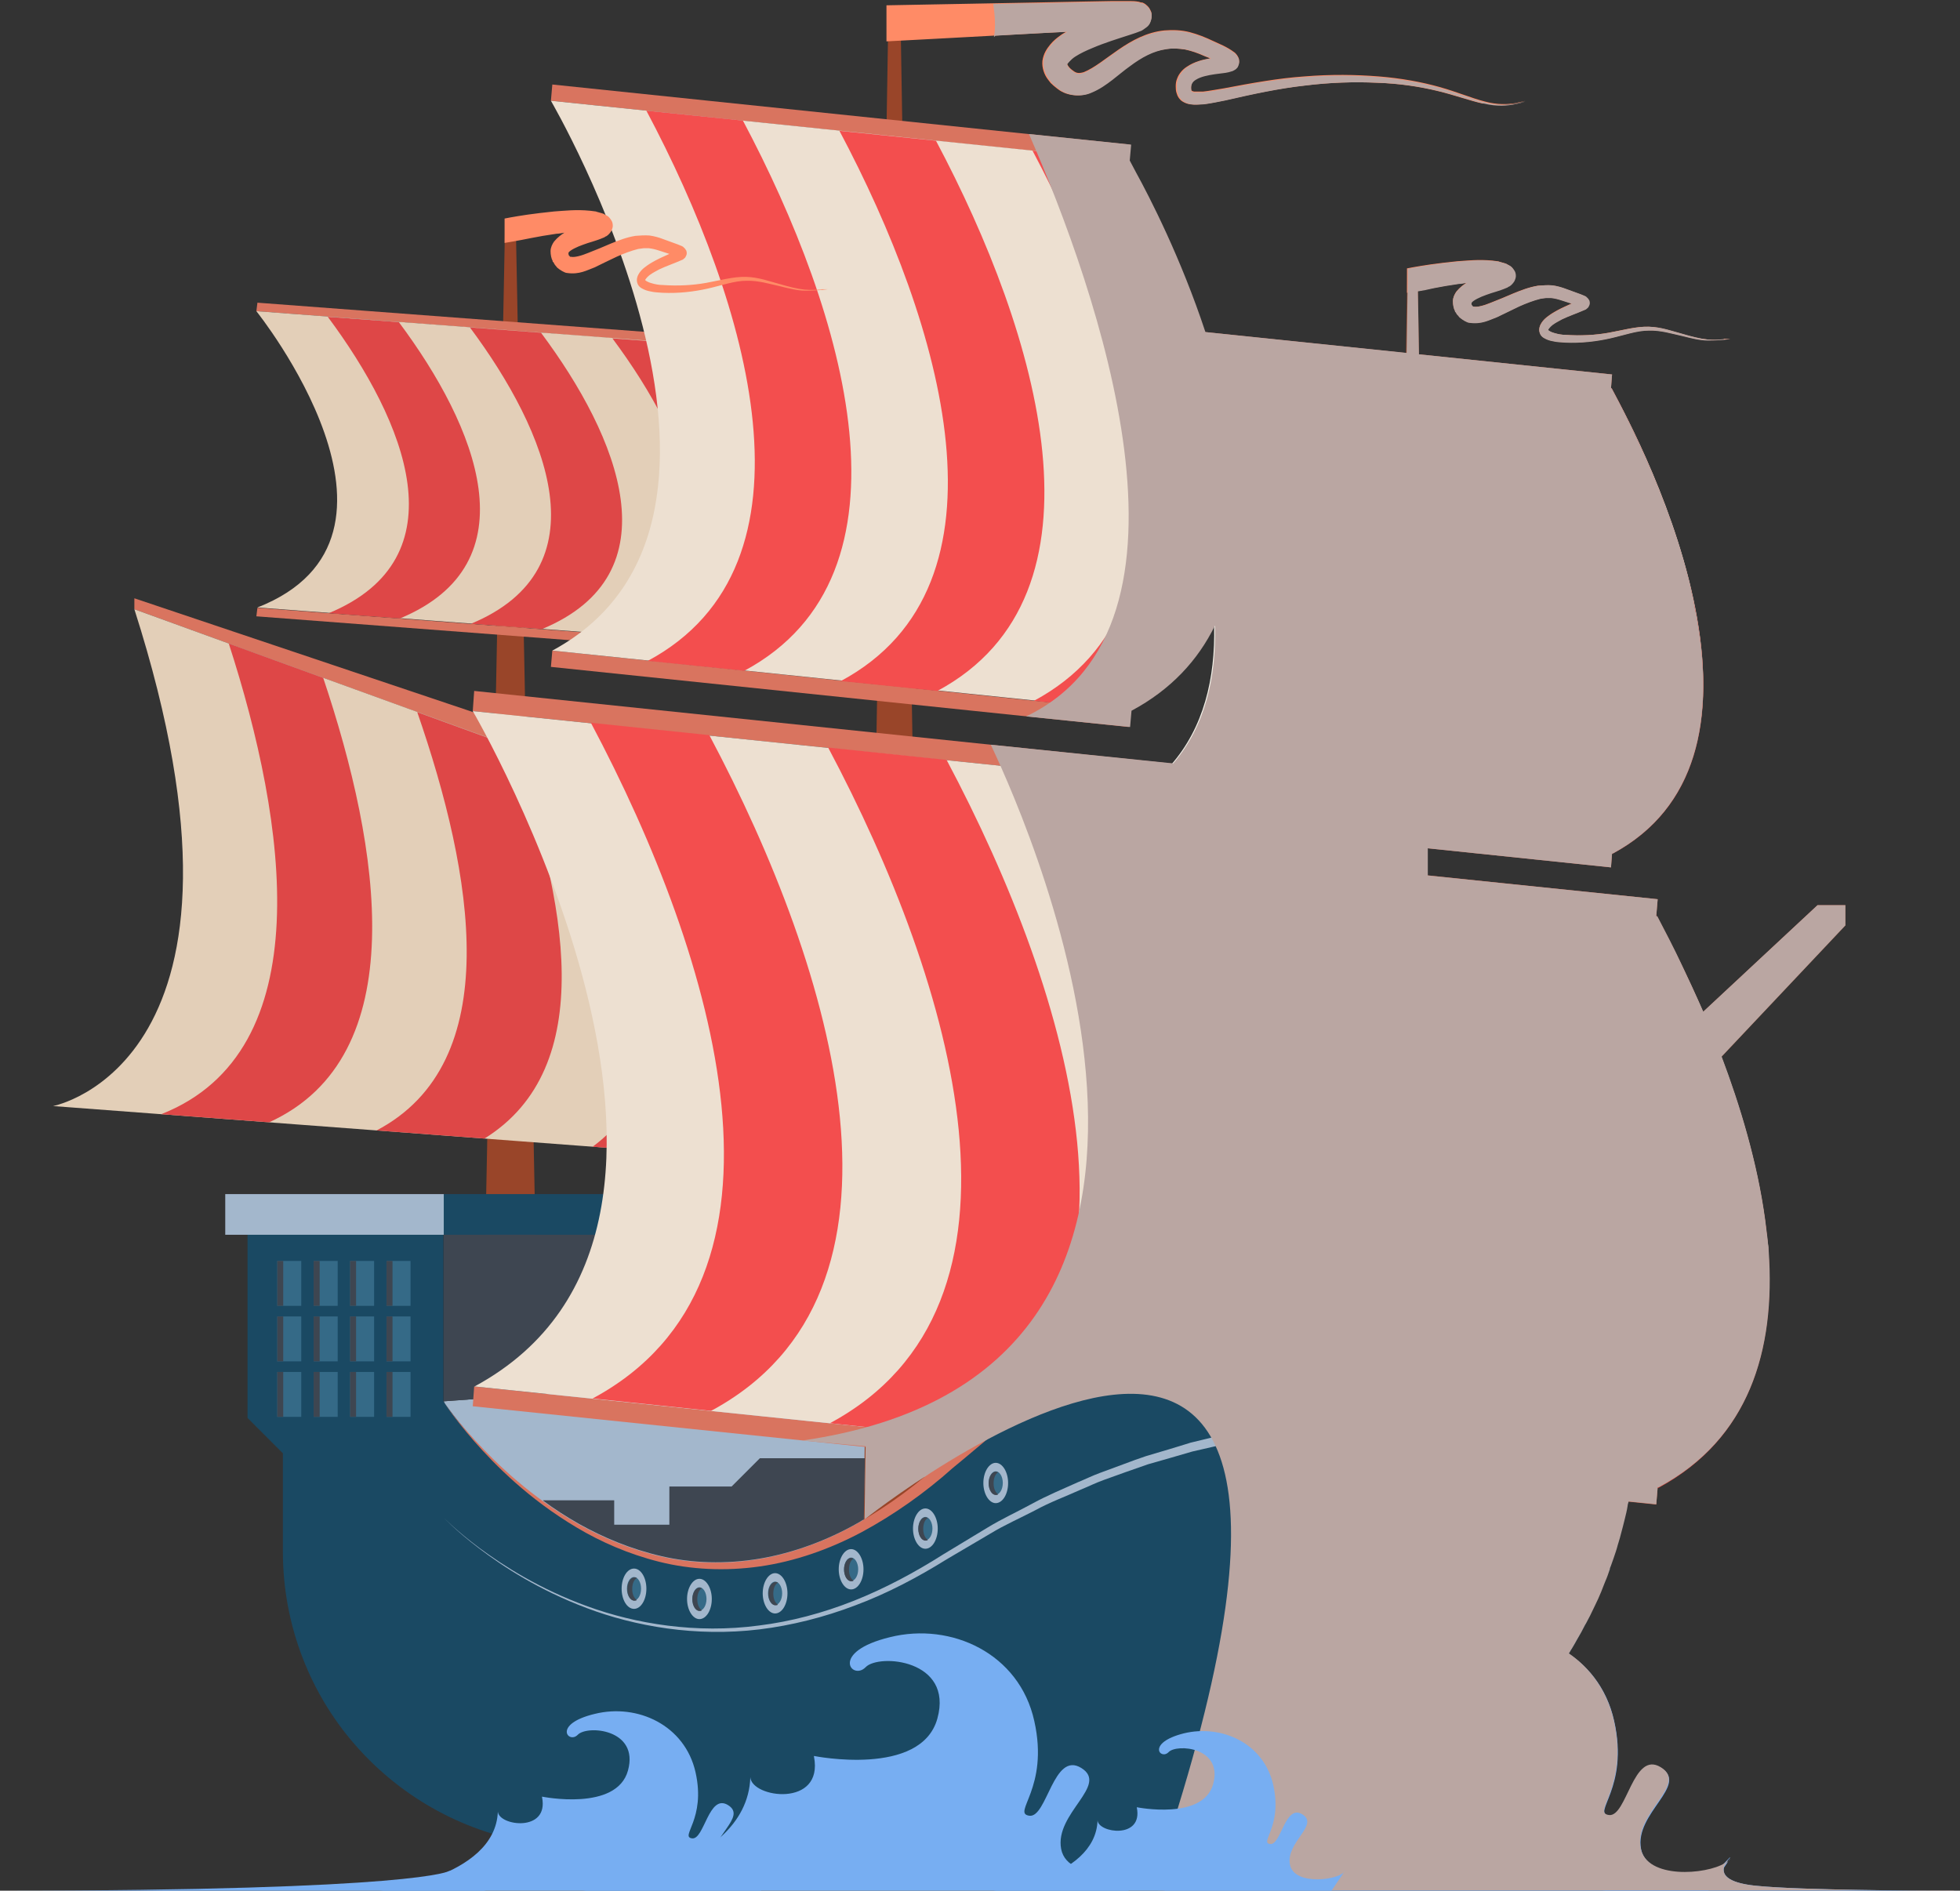 <?xml version="1.0" encoding="UTF-8"?><svg xmlns="http://www.w3.org/2000/svg" viewBox="0 0 55.43 53.47"><rect x="0" y="0" width="55.43" height="53.47" fill="#333333" stroke="none"/><defs><style>.d{fill:#fff;}.e{fill:#d64136;}.f{fill:#e3cfb8;}.g{isolation:isolate;}.h{fill:#77aef2;}.i{fill:#ff8b66;}.j{fill:#1a4963;}.k{fill:#113142;}.l{fill:#baa6a2;}.m{fill:#994529;}.n{fill:#ede0d1;}.o{fill:#f34e4e;}.p{fill:#de4747;}.q{fill:#a3b7cc;}.r{fill:#356a87;}.s{fill:#d9745f;}.t{fill:#3e4651;}.u{fill:#231f20;}.v{mix-blend-mode:multiply;}.w{fill:#f5f4eb;}</style></defs><g class="g"><g id="a"/><g id="b"><g id="c"><g><g><g><path class="h" d="M39.42,49.66s3.03,.61,3.49-1.06c.46-1.67-1.66-1.84-2.03-1.45-.38,.39-1.04-.43,.69-.85,1.73-.43,3.66,.46,4.08,2.37,.43,1.91-.65,2.61-.14,2.68,.5,.07,.68-1.84,1.47-1.35s-.76,1.28-.57,2.29c.19,1.01,2.37,.69,2.52,.27l-.63,.93h-15.58s4.81-.49,4.9-3.23c.03,.59,2.08,.87,1.8-.58Z"/><g><g><polygon class="m" points="14.28 6.51 14.44 6.51 14.59 6.51 15.2 37.87 14.44 37.87 13.67 37.87 14.28 6.51"/><polygon class="s" points="23.59 23.57 3.8 16.92 3.8 17.23 23.59 24.42 23.59 23.57"/><g><polygon class="s" points="7.25 8.8 7.28 8.56 19.37 9.47 19.34 9.72 7.25 8.8"/><polygon class="s" points="19.37 18.1 19.34 18.35 7.25 17.43 7.28 17.19 19.37 18.1"/><path class="f" d="M7.25,8.8l12.09,.91s5.12,6.38,.03,8.38l-12.09-.91c5.09-2-.03-8.38-.03-8.38Z"/></g><path class="f" d="M19.81,23.04s3.33,6.99,0,9.62L1.5,31.28s6.41-1.21,2.3-14.05l16.01,5.81Z"/><g><path class="p" d="M11.28,9.11l-2.01-.15c2.21,2.97,3.79,6.82,.03,8.38l2.01,.15c3.76-1.56,2.18-5.42-.03-8.38Z"/><path class="p" d="M15.3,9.41l-2.01-.15c2.21,2.97,3.79,6.82,.03,8.38l2.01,.15c3.76-1.56,2.18-5.42-.03-8.38Z"/><path class="p" d="M19.33,9.72l-2.01-.15c2.21,2.97,3.79,6.82,.03,8.38l2.01,.15c3.76-1.56,2.18-5.42-.03-8.38Z"/></g><g><path class="p" d="M9.14,19.17l-2.67-.97c1.64,5.06,2.61,11.53-1.91,13.31l3.05,.23c4.1-1.86,3.15-7.75,1.53-12.57Z"/><path class="p" d="M14.47,21.11l-2.67-.97c1.59,4.59,2.52,9.9-1.15,11.83l3.05,.23c3.24-2.01,2.33-6.74,.77-11.1Z"/><path class="p" d="M19.81,23.04l-2.67-.97c1.54,4.11,2.43,8.28-.38,10.36l3.05,.23c2.38-2.15,1.51-5.74,0-9.62Z"/></g></g><g><path class="q" d="M12.55,39.63l12.75-.93s-.17,2.33,5.12,3.49c5.3,1.16-12.98,4.13-12.98,4.13l-4.25-4.83-.64-1.86Z"/><polygon class="t" points="25.29 38.7 25.29 34.92 12.55 34.92 12.55 39.63 25.29 38.7"/><rect class="j" x="12.55" y="33.77" width="13.16" height="1.15"/></g><g><polygon class="m" points="25.12 .65 25.29 .65 25.47 .65 26.17 43.01 25.29 43.01 24.42 43.01 25.12 .65"/><g><polygon class="s" points="13.37 20.11 13.41 19.54 33.48 21.63 33.43 22.19 13.37 20.11"/><polygon class="s" points="33.48 41.29 33.43 41.85 13.37 39.77 13.41 39.21 33.48 41.29"/><path class="n" d="M13.37,20.11l20.07,2.08s8.49,14.54,.05,19.1l-20.07-2.08c8.44-4.56-.05-19.1-.05-19.1Z"/></g><g><polygon class="s" points="15.58 2.85 15.62 2.39 31.96 4.09 31.92 4.55 15.58 2.85"/><polygon class="s" points="31.96 20.1 31.92 20.56 15.58 18.86 15.62 18.4 31.96 20.1"/><path class="n" d="M15.58,2.85l16.34,1.69s6.91,11.84,.04,15.55l-16.34-1.69c6.87-3.72-.04-15.55-.04-15.55Z"/></g><g><path class="o" d="M20.06,20.79l-3.35-.35c3.56,6.7,6.27,15.77,.05,19.11l3.35,.35c6.22-3.34,3.51-12.41-.05-19.11Z"/><path class="o" d="M26.77,21.49l-3.35-.35c3.56,6.7,6.27,15.77,.05,19.11l3.35,.35c6.22-3.34,3.51-12.41-.05-19.11Z"/><path class="o" d="M33.47,22.18l-3.35-.35c3.56,6.7,6.27,15.77,.05,19.11l3.35,.35c6.22-3.34,3.51-12.41-.05-19.11Z"/></g><g><path class="o" d="M21.01,3.41l-2.73-.28c2.9,5.46,5.11,12.84,.04,15.56l2.73,.28c5.07-2.72,2.86-10.1-.04-15.56Z"/><path class="o" d="M26.47,3.98l-2.73-.28c2.9,5.46,5.11,12.84,.04,15.56l2.73,.28c5.07-2.72,2.86-10.1-.04-15.56Z"/><path class="o" d="M31.93,4.54l-2.73-.28c2.9,5.46,5.11,12.84,.04,15.56l2.73,.28c5.07-2.72,2.86-10.1-.04-15.56Z"/></g></g><g><polygon class="m" points="39.8 7.68 39.95 7.68 40.09 7.68 40.68 43.53 39.95 43.53 39.21 43.53 39.8 7.68"/><g><polygon class="s" points="29.85 24.14 29.89 23.67 46.88 25.43 46.84 25.91 29.85 24.14"/><polygon class="s" points="46.88 42.07 46.84 42.55 29.85 40.79 29.89 40.31 46.88 42.07"/><path class="w" d="M29.85,24.15l16.98,1.76s7.18,12.3,.04,16.17l-16.98-1.76c7.14-3.86-.04-16.17-.04-16.17Z"/></g><g><polygon class="s" points="31.73 9.54 31.76 9.15 45.59 10.59 45.56 10.98 31.73 9.54"/><polygon class="s" points="45.59 24.14 45.56 24.53 31.73 23.09 31.76 22.7 45.59 24.14"/><path class="w" d="M31.73,9.54l13.83,1.43s5.85,10.02,.03,13.16l-13.83-1.43c5.82-3.15-.03-13.16-.03-13.16Z"/><g><path class="e" d="M36.34,10.02l-2.31-.24c2.45,4.62,4.32,10.86,.03,13.16l2.31,.24c4.29-2.3,2.42-8.55-.03-13.16Z"/><path class="e" d="M40.96,10.5l-2.31-.24c2.45,4.62,4.32,10.86,.03,13.16l2.31,.24c4.29-2.3,2.42-8.55-.03-13.16Z"/><path class="e" d="M45.58,10.98l-2.31-.24c2.45,4.62,4.32,10.86,.03,13.16l2.31,.24c4.29-2.3,2.42-8.55-.03-13.16Z"/></g></g><g><path class="e" d="M35.52,24.73l-2.84-.29c3.01,5.67,5.3,13.34,.04,16.17l2.84,.29c5.26-2.83,2.97-10.5-.04-16.17Z"/><path class="e" d="M41.19,25.32l-2.84-.29c3.01,5.67,5.3,13.34,.04,16.17l2.84,.29c5.26-2.83,2.97-10.5-.04-16.17Z"/><path class="e" d="M46.86,25.91l-2.84-.29c3.01,5.67,5.3,13.34,.04,16.17l2.84,.29c5.26-2.83,2.97-10.5-.04-16.17Z"/></g></g><g><g><path class="j" d="M41.97,36.14s-6.72-2.44-15.02,5.15c-8.29,7.6-14.41-1.66-14.41-1.66v-4.71H7v5.18l1,1v2.78c0,2.09,.78,4.1,2.19,5.63h0c1.35,1.47,3.18,2.41,5.16,2.65l5.74,.69c3.74,.44,8.26,.45,12.12,.32,6.46-.21,12-4.91,12.94-11.3,.47-3.18-.31-5.8-4.19-5.73Z"/><path class="k" d="M36.43,52.68c5-1.38,8.95-5.52,9.72-10.81,.47-3.18-.31-5.8-4.19-5.73h-.04l-.31,1.55-.4,3.59s.27,9.79-4.8,11.41Z"/><rect class="q" x="6.37" y="33.77" width="6.18" height="1.15"/></g><path class="s" d="M41.86,36.47l-.09-.03c-.06-.01-.13-.04-.24-.07-.22-.06-.56-.13-1-.19-.22-.03-.46-.06-.73-.07l-.42-.02h-.45c-.31,0-.64,.02-.99,.05-.35,.01-.71,.09-1.09,.14-.76,.13-1.56,.33-2.4,.62-.83,.29-1.69,.66-2.55,1.11-.44,.2-.85,.49-1.28,.74-.21,.13-.43,.25-.64,.4-.2,.15-.41,.29-.62,.44-.85,.57-1.61,1.27-2.42,1.93-.77,.69-1.66,1.32-2.57,1.81-.92,.49-1.9,.83-2.88,.97-.98,.14-1.96,.09-2.84-.13-.88-.22-1.67-.57-2.34-.97-1.36-.81-2.29-1.75-2.89-2.43-.6-.69-.88-1.13-.88-1.13,0,0,.29,.44,.91,1.11,.62,.67,1.57,1.59,2.92,2.36,.68,.38,1.46,.71,2.33,.91,.86,.2,1.81,.23,2.77,.07,.95-.16,1.9-.51,2.78-1.01,.89-.5,1.7-1.11,2.48-1.82,.79-.67,1.55-1.41,2.4-2,.21-.16,.41-.31,.62-.46,.21-.15,.43-.28,.64-.42,.43-.26,.84-.56,1.29-.78,.86-.48,1.74-.88,2.59-1.2,.86-.31,1.69-.54,2.48-.69,.39-.06,.77-.15,1.13-.17,.36-.04,.71-.07,1.03-.07h.91c.28,0,.54,.03,.78,.06,.47,.05,.84,.13,1.09,.18,.13,.03,.23,.06,.3,.08l.09,.03-.23,.67Z"/><path class="m" d="M46.16,41.87l.03-.36c0-.12,.02-.26,.02-.42,0-.16,.02-.34,0-.54,0-.2,0-.41-.04-.63-.02-.22-.06-.46-.1-.7-.02-.12-.06-.24-.09-.36-.03-.12-.07-.24-.12-.35-.08-.24-.21-.46-.34-.67l-.23-.3-.26-.26c-.08-.09-.19-.14-.29-.22-.09-.07-.2-.13-.3-.18-.2-.12-.42-.18-.62-.24-.2-.06-.41-.08-.59-.13l-.51-.04c-.15-.01-.29,0-.4,0h-.35v-.7l.37,.02c.12,.01,.27,0,.43,.04,.17,.03,.36,.06,.56,.09,.2,.06,.42,.11,.65,.2,.22,.1,.46,.19,.68,.34,.11,.07,.23,.14,.33,.23,.1,.09,.22,.17,.31,.28,.09,.11,.19,.21,.27,.32l.23,.35c.13,.25,.24,.5,.31,.76,.04,.13,.08,.26,.1,.39,.02,.13,.06,.25,.07,.38,.03,.25,.05,.49,.05,.72,.01,.23,0,.45-.02,.65,0,.2-.04,.38-.05,.54-.02,.16-.04,.3-.06,.41l-.06,.36Z"/><path class="q" d="M41.37,40.69s-.12-.03-.33-.07c-.22-.04-.54-.09-.96-.13-.42-.04-.92-.07-1.51-.07-.29,0-.6,0-.93,.03-.33,.01-.67,.04-1.03,.08-.18,.02-.36,.04-.55,.06-.18,.03-.37,.06-.56,.09-.19,.03-.39,.06-.58,.1-.2,.04-.39,.09-.59,.13l-.61,.14c-.2,.06-.41,.12-.62,.18l-.63,.18-.63,.22c-.21,.08-.43,.15-.64,.23-.22,.08-.42,.18-.64,.27-.42,.19-.86,.35-1.28,.58-.42,.22-.86,.41-1.27,.66-.41,.24-.83,.49-1.24,.73-.82,.51-1.69,.97-2.58,1.3-.89,.34-1.81,.57-2.71,.68-1.81,.22-3.53-.09-4.88-.6-1.36-.51-2.38-1.18-3.05-1.69-.67-.51-1-.87-1-.87,0,0,.33,.35,1.01,.86,.68,.5,1.7,1.16,3.06,1.65,1.35,.49,3.06,.78,4.85,.54,.89-.11,1.8-.35,2.68-.7,.88-.35,1.72-.8,2.54-1.32,.41-.25,.83-.5,1.24-.75,.41-.25,.85-.45,1.27-.68,.42-.23,.86-.41,1.28-.6,.22-.09,.42-.19,.64-.27,.22-.08,.43-.16,.65-.24,.21-.08,.43-.16,.64-.23,.21-.06,.43-.13,.64-.19,.21-.06,.42-.13,.62-.19,.21-.05,.41-.1,.62-.15,.2-.05,.4-.1,.6-.14l.59-.1c.19-.03,.38-.07,.57-.1,.19-.02,.37-.04,.55-.07,.36-.05,.71-.08,1.04-.1,.33-.03,.65-.03,.94-.04,.59-.01,1.11,.02,1.54,.05,.43,.03,.76,.08,.99,.12,.23,.04,.35,.07,.35,.07l-.08,.34Z"/><path class="j" d="M45.52,44.45l.04-.29c.02-.19,.05-.45,.04-.77,0-.16-.03-.33-.05-.51-.02-.09-.04-.18-.06-.27-.03-.09-.07-.18-.1-.27-.08-.18-.17-.36-.31-.52-.06-.09-.13-.16-.21-.23-.07-.07-.15-.14-.24-.2-.16-.13-.35-.22-.54-.31-.2-.07-.38-.15-.57-.19-.19-.05-.38-.09-.56-.11-.18-.03-.35-.05-.51-.06-.32-.03-.58-.03-.77-.02h-.29v-.35h.3c.19,.02,.46,.03,.79,.08,.16,.01,.34,.05,.52,.08,.19,.03,.38,.08,.58,.15,.2,.05,.39,.15,.59,.23,.19,.11,.39,.21,.56,.36,.09,.06,.17,.14,.24,.23,.08,.08,.15,.16,.21,.25,.13,.17,.22,.37,.3,.56,.03,.1,.06,.19,.09,.29l.05,.28c.02,.19,.04,.36,.03,.52,0,.32-.05,.59-.08,.78l-.06,.29Z"/><polygon class="s" points="41.97 36.14 52.19 25.6 51.4 25.6 39.53 36.67 41.23 41.28 41.97 36.14"/><polygon class="m" points="41.23 41.28 42.93 37.17 42.76 36.17 52.19 26.17 52.19 25.6 41.97 36.14 41.23 41.28"/></g></g><path class="h" d="M23.02,49.66s3.03,.61,3.49-1.06c.46-1.67-1.66-1.84-2.03-1.45-.38,.39-1.04-.43,.69-.85,1.73-.43,3.66,.46,4.08,2.37,.43,1.91-.65,2.61-.14,2.68,.5,.07,.68-1.84,1.47-1.35,.79,.49-.76,1.28-.57,2.29,.19,1.01,2.37,.69,2.52,.27l-.63,.93h-15.58s4.81-.49,4.9-3.23c.03,.59,2.08,.87,1.8-.58Z"/><path class="h" d="M15.33,50.81s2.11,.43,2.43-.74c.32-1.17-1.15-1.29-1.42-1.01-.26,.27-.73-.3,.48-.59,1.21-.3,2.55,.32,2.85,1.65,.3,1.33-.45,1.82-.1,1.87,.35,.05,.47-1.28,1.02-.94,.55,.34-.53,.89-.4,1.59,.13,.7,1.65,.48,1.76,.19l-.44,.65H10.66s3.35-.34,3.42-2.25c.02,.41,1.45,.6,1.25-.4Z"/><path class="i" d="M41.97,2.91c.37,.09,.67,.06,.87,.02,.2-.04,.3-.08,.3-.08,0,0-.1,.03-.3,.07-.2,.03-.49,.05-.85-.05-.36-.09-.78-.27-1.28-.41-.5-.14-1.09-.25-1.73-.3-.64-.05-1.34-.06-2.08,0-.74,.05-1.51,.19-2.3,.34-.2,.03-.39,.07-.58,.09-.09,0-.19,0-.25,0-.07-.02-.07-.02-.08-.05-.02-.13,.01-.24,.14-.31,.13-.08,.32-.12,.52-.15l.31-.04c.06-.01,.11-.02,.2-.05,.03-.02,.05-.02,.1-.06,.03-.03,.05-.05,.06-.09,.02-.04,.03-.1,.02-.15,0-.04-.02-.06-.03-.09-.02-.03-.03-.05-.04-.06-.02-.02-.04-.05-.06-.06-.23-.17-.41-.23-.62-.33-.19-.09-.41-.18-.64-.24-.23-.06-.48-.07-.72-.05-1,.1-1.68,.94-2.28,1.18-.14,.04-.21,.03-.3-.04-.15-.1-.18-.21-.17-.2,0,0,.09-.13,.23-.22,.14-.09,.31-.17,.48-.24,.35-.15,.71-.26,1.08-.38,.1-.03,.18-.06,.31-.11l.05-.03s.07-.05,.11-.08c0,0,.05-.04,.08-.1,.03-.06,.05-.14,.05-.2,0-.07-.01-.11-.04-.16-.02-.05-.06-.1-.11-.14-.04-.04-.11-.07-.12-.07h-.03l-.06-.02c-.12-.02-.17-.02-.22-.02-.22,0-.38,0-.58,0-.73,.01-1.43,.03-2.07,.04-2.56,.05-4.27,.08-4.27,.08V1.17s1.73-.09,4.29-.23c.25-.01,.52-.03,.79-.04-.05,.03-.11,.06-.16,.1-.1,.07-.2,.15-.29,.26-.09,.11-.19,.25-.22,.46-.02,.21,.06,.4,.15,.52l.07,.09s.01,.02,.05,.05l.03,.03,.06,.05s.06,.05,.09,.07c.25,.19,.64,.21,.89,.1,.25-.1,.44-.24,.61-.37,.17-.13,.33-.27,.5-.39,.32-.24,.66-.43,1.03-.48,.18-.03,.36-.02,.55,.01,.19,.04,.36,.1,.56,.19,.05,.02,.1,.04,.15,.06-.21,.04-.44,.09-.66,.24-.11,.07-.22,.19-.27,.33-.03,.07-.04,.14-.04,.22,0,.04,0,.14,.03,.21,.02,.08,.08,.17,.16,.22,.08,.05,.15,.07,.22,.08,.13,.02,.25,0,.36,0,.22-.03,.41-.07,.61-.11,.78-.18,1.53-.34,2.25-.42,.72-.09,1.41-.11,2.05-.08,.63,.02,1.21,.11,1.71,.23,.5,.12,.93,.28,1.3,.36Z"/><g><polygon class="d" points="41.58 8.62 41.59 8.62 41.59 8.62 41.58 8.62"/><path class="u" d="M41.65,8.65h-.11l.02-.04s.02-.02,.03-.01h0v.02h.01l.04,.04Zm-.06-.02v.02s.01,0,.01,0h-.01Z"/></g><path class="i" d="M48.74,9.6c-.11,0-.27,.02-.47,0-.2-.02-.44-.08-.71-.16-.27-.07-.58-.19-.94-.2-.36-.01-.74,.1-1.13,.17-.39,.07-.81,.09-1.23,.06-.1,0-.21-.02-.31-.05-.09-.02-.19-.08-.18-.09-.02,.01,.04-.08,.12-.14,.08-.06,.18-.11,.27-.16,.21-.1,.4-.16,.65-.27,.01,0,.04-.02,.07-.05l.02-.02s.02-.04,.03-.06c.02-.05,.01-.09,0-.13-.05-.09-.07-.08-.09-.11-.03-.02-.04-.02-.06-.03-.07-.03-.12-.05-.18-.07l-.33-.12c-.1-.04-.24-.08-.38-.1-.14-.01-.27,0-.4,.01-.25,.04-.48,.13-.7,.22-.21,.09-.42,.18-.63,.26-.19,.08-.41,.14-.5,.11h-.01s0,0,0,.01l-.05-.06h0v-.02s-.01-.02,0-.05c.05-.07,.24-.16,.41-.22,.18-.07,.35-.1,.58-.2,.01,0,.03-.01,.05-.03,.02,0,.04-.02,.07-.04,.01-.01,.02-.02,.04-.04,.02-.02,.04-.05,.06-.08,.01-.02,.04-.09,.04-.14,0-.06-.01-.1-.03-.14-.09-.15-.14-.15-.19-.18-.05-.03-.03-.02-.09-.04-.06-.02-.12-.03-.17-.05l-.16-.02c-.4-.04-.72,0-1.02,.02-.29,.03-.54,.06-.75,.09-.41,.06-.65,.11-.65,.11v.69s.37-.06,.76-.14c.2-.04,.43-.08,.71-.12,.07,0,.15-.02,.22-.03-.09,.06-.19,.13-.29,.25-.05,.07-.1,.17-.1,.27,0,.1,.02,.21,.06,.28v.03h.02l.03,.06h0l.03,.03,.05,.06c.07,.06,.21,.15,.28,.15,.35,.05,.56-.08,.78-.16l.62-.3c.2-.09,.41-.17,.61-.22l.15-.02s.1,0,.15,0c.09,.01,.18,.03,.3,.07l.28,.09c-.13,.06-.27,.12-.4,.19-.11,.06-.21,.12-.31,.2-.05,.04-.1,.09-.14,.15-.04,.06-.09,.16-.06,.27,.03,.12,.12,.16,.18,.19,.06,.03,.13,.05,.19,.06,.12,.03,.23,.03,.35,.04,.45,.02,.88-.03,1.28-.12,.4-.09,.75-.22,1.09-.22,.34-.01,.65,.09,.93,.15,.28,.07,.52,.13,.73,.13,.21,0,.37-.01,.47-.02l.17-.02h-.17Z"/><path class="i" d="M23.22,8.19c-.11,0-.27,.02-.47,0-.2-.02-.44-.08-.71-.16-.27-.07-.58-.19-.94-.2-.36-.01-.74,.1-1.13,.17-.39,.07-.81,.09-1.23,.06-.1,0-.21-.02-.31-.05-.09-.02-.19-.08-.18-.09-.02,.01,.04-.08,.12-.14,.08-.06,.18-.11,.27-.16,.21-.1,.4-.16,.65-.27,.01,0,.04-.02,.07-.05l.02-.02s.02-.04,.03-.06c.02-.05,.01-.09,0-.13-.05-.09-.07-.08-.09-.11-.03-.02-.04-.02-.06-.03-.07-.03-.12-.05-.18-.07l-.33-.12c-.1-.04-.24-.08-.38-.1-.14-.01-.27,0-.4,.01-.25,.04-.48,.13-.7,.22-.21,.09-.42,.18-.63,.26-.19,.08-.41,.14-.5,.11h-.01s0,0,0,.01l-.05-.06h0v-.02s-.01-.02,0-.05c.05-.07,.24-.16,.41-.22,.18-.07,.35-.1,.58-.2,.01,0,.03-.01,.05-.03,.02,0,.04-.02,.07-.04,.01-.01,.02-.02,.04-.04,.02-.02,.04-.05,.06-.08,.01-.02,.04-.09,.04-.14,0-.06-.01-.1-.03-.14-.09-.15-.14-.15-.19-.18-.05-.03-.03-.02-.09-.04-.06-.02-.12-.03-.17-.05l-.16-.02c-.4-.04-.72,0-1.02,.02-.29,.03-.54,.06-.75,.09-.41,.06-.65,.11-.65,.11v.69s.37-.06,.76-.14c.2-.04,.43-.08,.71-.12,.07,0,.15-.02,.22-.03-.09,.06-.19,.13-.29,.25-.05,.07-.1,.17-.1,.27,0,.1,.02,.21,.06,.28v.03h.02l.03,.06h0l.03,.04,.05,.06c.07,.06,.21,.15,.28,.15,.35,.05,.56-.08,.78-.16,.2-.1,.41-.2,.62-.3,.2-.09,.41-.17,.61-.22l.15-.02s.1,0,.15,0c.09,.01,.18,.03,.3,.07l.28,.09c-.13,.06-.27,.12-.4,.19-.11,.06-.21,.12-.31,.2-.05,.04-.1,.09-.14,.15-.04,.06-.09,.16-.06,.27,.03,.12,.12,.16,.18,.19,.06,.03,.13,.05,.19,.06,.12,.03,.23,.03,.35,.04,.45,.02,.88-.03,1.28-.12,.4-.09,.75-.22,1.09-.22,.34-.01,.65,.09,.93,.15,.28,.07,.52,.13,.73,.13,.21,0,.37-.01,.47-.02l.17-.02h-.17Z"/></g><g><g><g><rect class="r" x="7.84" y="35.66" width=".68" height="1.27"/><rect class="t" x="7.84" y="35.66" width=".17" height="1.27"/></g><g><rect class="r" x="8.87" y="35.66" width=".68" height="1.27"/><rect class="t" x="8.87" y="35.66" width=".17" height="1.27"/></g><g><rect class="r" x="9.9" y="35.66" width=".68" height="1.27"/><rect class="t" x="9.9" y="35.66" width=".17" height="1.27"/></g><g><rect class="r" x="10.93" y="35.66" width=".68" height="1.27"/><rect class="t" x="10.93" y="35.66" width=".17" height="1.27"/></g></g><g><g><rect class="r" x="7.84" y="37.23" width=".68" height="1.27"/><rect class="t" x="7.84" y="37.23" width=".17" height="1.27"/></g><g><rect class="r" x="8.87" y="37.23" width=".68" height="1.27"/><rect class="t" x="8.87" y="37.23" width=".17" height="1.27"/></g><g><rect class="r" x="9.9" y="37.23" width=".68" height="1.27"/><rect class="t" x="9.9" y="37.23" width=".17" height="1.27"/></g><g><rect class="r" x="10.93" y="37.23" width=".68" height="1.27"/><rect class="t" x="10.93" y="37.23" width=".17" height="1.27"/></g></g><g><g><rect class="r" x="7.84" y="38.8" width=".68" height="1.27"/><rect class="t" x="7.84" y="38.8" width=".17" height="1.27"/></g><g><rect class="r" x="8.87" y="38.8" width=".68" height="1.27"/><rect class="t" x="8.87" y="38.8" width=".17" height="1.27"/></g><g><rect class="r" x="9.9" y="38.8" width=".68" height="1.27"/><rect class="t" x="9.9" y="38.8" width=".17" height="1.27"/></g><g><rect class="r" x="10.93" y="38.8" width=".68" height="1.27"/><rect class="t" x="10.93" y="38.8" width=".17" height="1.27"/></g></g></g><g><g><g><ellipse class="q" cx="17.93" cy="44.93" rx=".35" ry=".57"/><ellipse class="r" cx="17.93" cy="44.93" rx=".2" ry=".33"/></g><path class="t" d="M17.88,44.93c0-.14,.05-.26,.13-.3-.02-.02-.05-.02-.07-.02-.11,0-.2,.15-.2,.33s.09,.33,.2,.33c.03,0,.05,0,.07-.02-.08-.05-.13-.17-.13-.3Z"/></g><g><g><path class="q" d="M20.13,45.22c0,.32-.16,.57-.35,.57s-.35-.26-.35-.57,.16-.57,.35-.57,.35,.26,.35,.57Z"/><path class="r" d="M19.98,45.22c0,.18-.09,.33-.2,.33s-.2-.15-.2-.33,.09-.33,.2-.33,.2,.15,.2,.33Z"/></g><path class="t" d="M19.72,45.22c0-.14,.05-.26,.13-.3-.02-.01-.05-.02-.07-.02-.11,0-.2,.15-.2,.33s.09,.33,.2,.33c.03,0,.05,0,.07-.02-.08-.05-.13-.17-.13-.3Z"/></g><g><g><path class="q" d="M22.27,45.06c0,.32-.16,.57-.35,.57s-.35-.26-.35-.57,.16-.57,.35-.57,.35,.26,.35,.57Z"/><path class="r" d="M22.12,45.06c0,.18-.09,.33-.2,.33s-.2-.15-.2-.33,.09-.33,.2-.33,.2,.15,.2,.33Z"/></g><path class="t" d="M21.87,45.06c0-.14,.05-.26,.13-.3-.02-.02-.05-.02-.07-.02-.11,0-.2,.15-.2,.33s.09,.33,.2,.33c.03,0,.05,0,.07-.02-.08-.05-.13-.17-.13-.3Z"/></g><g><g><path class="q" d="M24.42,44.38c0,.32-.16,.57-.35,.57s-.35-.26-.35-.57,.16-.57,.35-.57,.35,.26,.35,.57Z"/><path class="r" d="M24.27,44.38c0,.18-.09,.33-.2,.33s-.2-.15-.2-.33,.09-.33,.2-.33,.2,.15,.2,.33Z"/></g><path class="t" d="M24.01,44.38c0-.14,.05-.26,.13-.3-.02-.01-.05-.02-.07-.02-.11,0-.2,.15-.2,.33s.09,.33,.2,.33c.03,0,.05,0,.07-.02-.08-.05-.13-.17-.13-.3Z"/></g><g><g><path class="q" d="M26.52,43.23c0,.32-.16,.57-.35,.57s-.35-.26-.35-.57,.16-.57,.35-.57,.35,.26,.35,.57Z"/><path class="r" d="M26.37,43.23c0,.18-.09,.33-.2,.33s-.2-.15-.2-.33,.09-.33,.2-.33,.2,.15,.2,.33Z"/></g><path class="t" d="M26.11,43.23c0-.14,.05-.26,.13-.3-.02-.01-.05-.02-.07-.02-.11,0-.2,.15-.2,.33s.09,.33,.2,.33c.03,0,.05,0,.07-.02-.08-.05-.13-.17-.13-.3Z"/></g><g><g><path class="q" d="M28.51,41.94c0,.32-.16,.57-.35,.57s-.35-.26-.35-.57,.16-.57,.35-.57,.35,.26,.35,.57Z"/><path class="r" d="M28.36,41.94c0,.18-.09,.33-.2,.33s-.2-.15-.2-.33,.09-.33,.2-.33,.2,.15,.2,.33Z"/></g><path class="t" d="M28.1,41.94c0-.14,.05-.26,.13-.3-.02-.01-.05-.02-.07-.02-.11,0-.2,.15-.2,.33s.09,.33,.2,.33c.03,0,.05,0,.07-.02-.08-.05-.13-.17-.13-.3Z"/></g></g><path class="h" d="M12.71,52.91s-.78,.56-12.71,.56c0,0,13.92,0,13.75,0s-1.04-.56-1.04-.56Z"/><path class="h" d="M48.93,52.54s-.73,.64,.72,.79c1.45,.15,5.77,.14,5.77,.14h-10.13l2.83-.29,.35-.18,.45-.47Z"/></g><path class="t" d="M15.36,42.44c.31,.23,.65,.45,1.02,.66,.68,.38,1.46,.71,2.33,.91,.86,.2,1.81,.23,2.77,.07,.95-.16,1.9-.51,2.78-1.01,.06-.03,.11-.07,.17-.1l.03-1.73h-2.97l-.8,.8h-1.76v1.08h-1.56v-.69h-2.01Z"/><g class="v"><path class="l" d="M55.24,53.47c-.85,0-4.32-.01-5.59-.14-.87-.09-.95-.35-.89-.55l.11-.16s-.03,.02-.04,.04c.02-.03,.03-.05,.05-.07l-.1,.1c-.53,.33-2.21,.46-2.38-.42-.19-1.01,1.36-1.8,.57-2.29s-.96,1.42-1.47,1.35c-.5-.07,.57-.77,.14-2.68-.19-.83-.66-1.47-1.27-1.89,.03-.04,.05-.09,.08-.13,.05-.08,.1-.17,.15-.26,.04-.07,.08-.14,.12-.21,.05-.09,.09-.18,.14-.26,.04-.07,.07-.14,.11-.21,.05-.1,.09-.19,.14-.29,.03-.06,.06-.13,.09-.19,.06-.13,.11-.26,.16-.39,.01-.03,.03-.07,.04-.1,.05-.11,.09-.23,.13-.35v-.02s.04-.09,.05-.13c.02-.06,.04-.11,.06-.17,.04-.12,.08-.23,.11-.35,.02-.07,.04-.13,.06-.2,.03-.11,.06-.23,.09-.34,.02-.07,.03-.13,.05-.2,.03-.12,.06-.24,.08-.37,0-.04,.02-.08,.03-.13l.78,.08,.04-.48h.03c2.54-1.36,3.31-3.85,3.11-6.69,0-.07,0-.13-.02-.2,0-.07-.01-.13-.02-.2-.02-.16-.04-.32-.06-.48h0c-.22-1.62-.71-3.23-1.23-4.61l3.5-3.71v-.57h-.79l-3.23,3.01c-.22-.5-.43-.95-.61-1.33-.22-.47-.46-.93-.69-1.37h-.03l.04-.48-6.5-.67v-.77l5.18,.54,.03-.39h.02c2.41-1.3,2.88-3.84,2.38-6.64-.01-.08-.03-.17-.05-.25-.01-.08-.03-.15-.04-.23-.03-.15-.07-.3-.1-.44v-.02c-.39-1.6-1.01-3.09-1.5-4.13-.23-.5-.47-.98-.72-1.45h-.02l.03-.39-5.46-.57-.03-1.78c.13-.02,.29-.05,.45-.09,.2-.04,.43-.08,.71-.12,.07,0,.15-.02,.22-.03-.09,.06-.19,.13-.29,.25-.05,.07-.1,.17-.1,.27,0,.1,.02,.21,.06,.28v.03h.02l.03,.06h0l.03,.03,.05,.06c.07,.06,.21,.15,.28,.15,.35,.05,.56-.08,.78-.16l.62-.3c.2-.09,.41-.17,.61-.22l.15-.02s.1,0,.15,0c.09,.01,.18,.03,.3,.07l.28,.09c-.13,.06-.27,.12-.4,.19-.11,.06-.21,.12-.31,.2-.05,.04-.1,.09-.14,.15-.04,.06-.09,.16-.06,.27,.03,.12,.12,.16,.18,.19,.06,.03,.13,.05,.19,.06,.12,.03,.23,.03,.35,.04,.45,.02,.88-.03,1.28-.12,.4-.09,.75-.22,1.09-.22,.34-.01,.65,.09,.93,.15,.28,.07,.52,.13,.73,.13,.21,0,.37-.01,.47-.02l.17-.02h-.17c-.11,.01-.27,.03-.47,.01-.2-.02-.44-.08-.71-.16-.27-.07-.58-.19-.94-.2-.36-.01-.74,.1-1.13,.17-.39,.07-.81,.09-1.23,.06-.1,0-.21-.02-.31-.05-.09-.02-.19-.08-.18-.09-.02,.01,.04-.08,.12-.14,.08-.06,.18-.11,.27-.16,.21-.1,.4-.16,.65-.27,.01,0,.04-.02,.07-.05l.02-.02s.02-.04,.03-.06c.02-.05,.01-.09,0-.13-.05-.09-.07-.08-.09-.11-.03-.02-.04-.02-.06-.03-.07-.03-.12-.05-.18-.07l-.33-.12c-.1-.04-.24-.08-.38-.1-.14-.01-.27,0-.4,.01-.25,.04-.48,.13-.7,.22-.21,.09-.42,.18-.63,.26-.19,.08-.41,.14-.5,.11h-.01s0,0,0,.01l-.05-.06h0c-.01-.06,0-.03,0-.06,.05-.07,.24-.16,.41-.22,.18-.07,.35-.1,.58-.2,.01,0,.03-.01,.05-.03,.02,0,.04-.02,.07-.04,.01-.01,.02-.02,.04-.04,.02-.02,.04-.05,.06-.08,.01-.02,.04-.09,.04-.14,0-.06-.01-.1-.03-.14-.09-.15-.14-.15-.19-.18-.05-.03-.03-.02-.09-.04-.06-.02-.12-.03-.17-.05l-.16-.02c-.4-.04-.72,0-1.02,.02-.29,.03-.54,.06-.75,.09-.41,.06-.65,.11-.65,.11v.37l-.03,2.01-5.69-.59c-.69-2.09-1.58-3.82-1.96-4.51-.06-.11-.12-.23-.18-.34h0l.04-.45-2.89-.3c1.93,4.42,5.28,13.9-.08,16.47l2.94,.3,.04-.46h0c1.12-.6,1.88-1.43,2.36-2.41,.04,1.45-.27,2.84-1.18,3.9l-5.16-.53c1.24,2.62,7.85,17.79-5.34,19.68l1.8,.16-.03,2.07s16.07-12.81,8.19,10.22c.2,0,.41-.01,.61-.02,.48-.02,.96-.06,1.44-.13-1.03,.33-1.94,.42-1.94,.42h22.52Z"/><path class="l" d="M28.15,1.01c.39-.02,.8-.05,1.24-.07,.25-.01,.52-.03,.79-.04-.05,.03-.11,.06-.16,.1-.1,.07-.2,.15-.29,.26-.09,.11-.19,.25-.22,.46-.02,.21,.06,.4,.15,.52l.07,.09s.01,.02,.05,.05l.03,.03,.06,.05s.06,.05,.09,.07c.25,.19,.64,.21,.89,.1,.25-.1,.44-.24,.61-.37,.17-.13,.33-.27,.5-.39,.32-.24,.66-.43,1.03-.48,.18-.03,.36-.02,.55,.01,.19,.04,.36,.1,.56,.19,.05,.02,.1,.04,.15,.06-.21,.04-.44,.09-.66,.24-.11,.07-.22,.19-.27,.33-.03,.07-.04,.14-.04,.22,0,.04,0,.14,.03,.21,.02,.08,.08,.17,.16,.22,.08,.05,.15,.07,.22,.08,.13,.02,.25,0,.36,0,.22-.03,.41-.07,.61-.11,.78-.18,1.53-.34,2.25-.42,.72-.09,1.41-.11,2.05-.08,.63,.02,1.21,.11,1.71,.23,.5,.12,.93,.28,1.3,.36,.37,.09,.67,.06,.87,.02,.2-.04,.3-.08,.3-.08,0,0-.1,.03-.3,.07-.2,.03-.49,.05-.85-.05-.36-.09-.78-.27-1.28-.41-.5-.14-1.09-.25-1.73-.3-.64-.05-1.34-.06-2.08,0-.74,.05-1.51,.19-2.3,.34-.2,.03-.39,.07-.58,.09-.09,0-.19,0-.25,0-.07-.02-.07-.02-.08-.05-.02-.13,.01-.24,.14-.31,.13-.08,.32-.12,.52-.15l.31-.04c.06-.01,.11-.02,.2-.05,.03-.02,.05-.02,.1-.06,.03-.03,.05-.05,.06-.09,.02-.04,.03-.1,.02-.15,0-.04-.02-.06-.03-.09-.02-.03-.03-.05-.04-.06-.02-.02-.04-.05-.06-.06-.23-.17-.41-.23-.62-.33-.19-.09-.41-.18-.64-.24-.23-.06-.48-.07-.72-.05-1,.1-1.68,.94-2.28,1.18-.14,.04-.21,.03-.3-.04-.15-.1-.18-.21-.17-.2,0,0,.09-.13,.23-.22,.14-.09,.31-.17,.48-.24,.35-.15,.71-.26,1.08-.38,.1-.03,.18-.06,.31-.11l.05-.03s.07-.05,.11-.08c0,0,.05-.04,.08-.1,.03-.06,.05-.14,.05-.2,0-.07-.01-.11-.04-.16-.02-.05-.06-.1-.11-.14-.04-.04-.11-.07-.12-.07h-.03l-.06-.02c-.12-.02-.17-.02-.22-.02-.22,0-.38,0-.58,0-.73,.01-1.43,.03-2.07,.04-.44,0-.86,.02-1.25,.02,.05,.34,.07,.66,.02,.94Z"/></g><path class="h" d="M32.15,51.11s1.88,.38,2.16-.66c.28-1.04-1.03-1.14-1.26-.9-.23,.24-.64-.26,.43-.53,1.07-.26,2.27,.28,2.53,1.47,.26,1.18-.4,1.62-.09,1.66,.31,.04,.42-1.14,.91-.84,.49,.3-.47,.79-.35,1.42s1.47,.43,1.56,.17l-.39,.58h-9.65s2.98-.3,3.04-2c.02,.36,1.29,.54,1.11-.36Z"/></g></g></g></g></svg>
